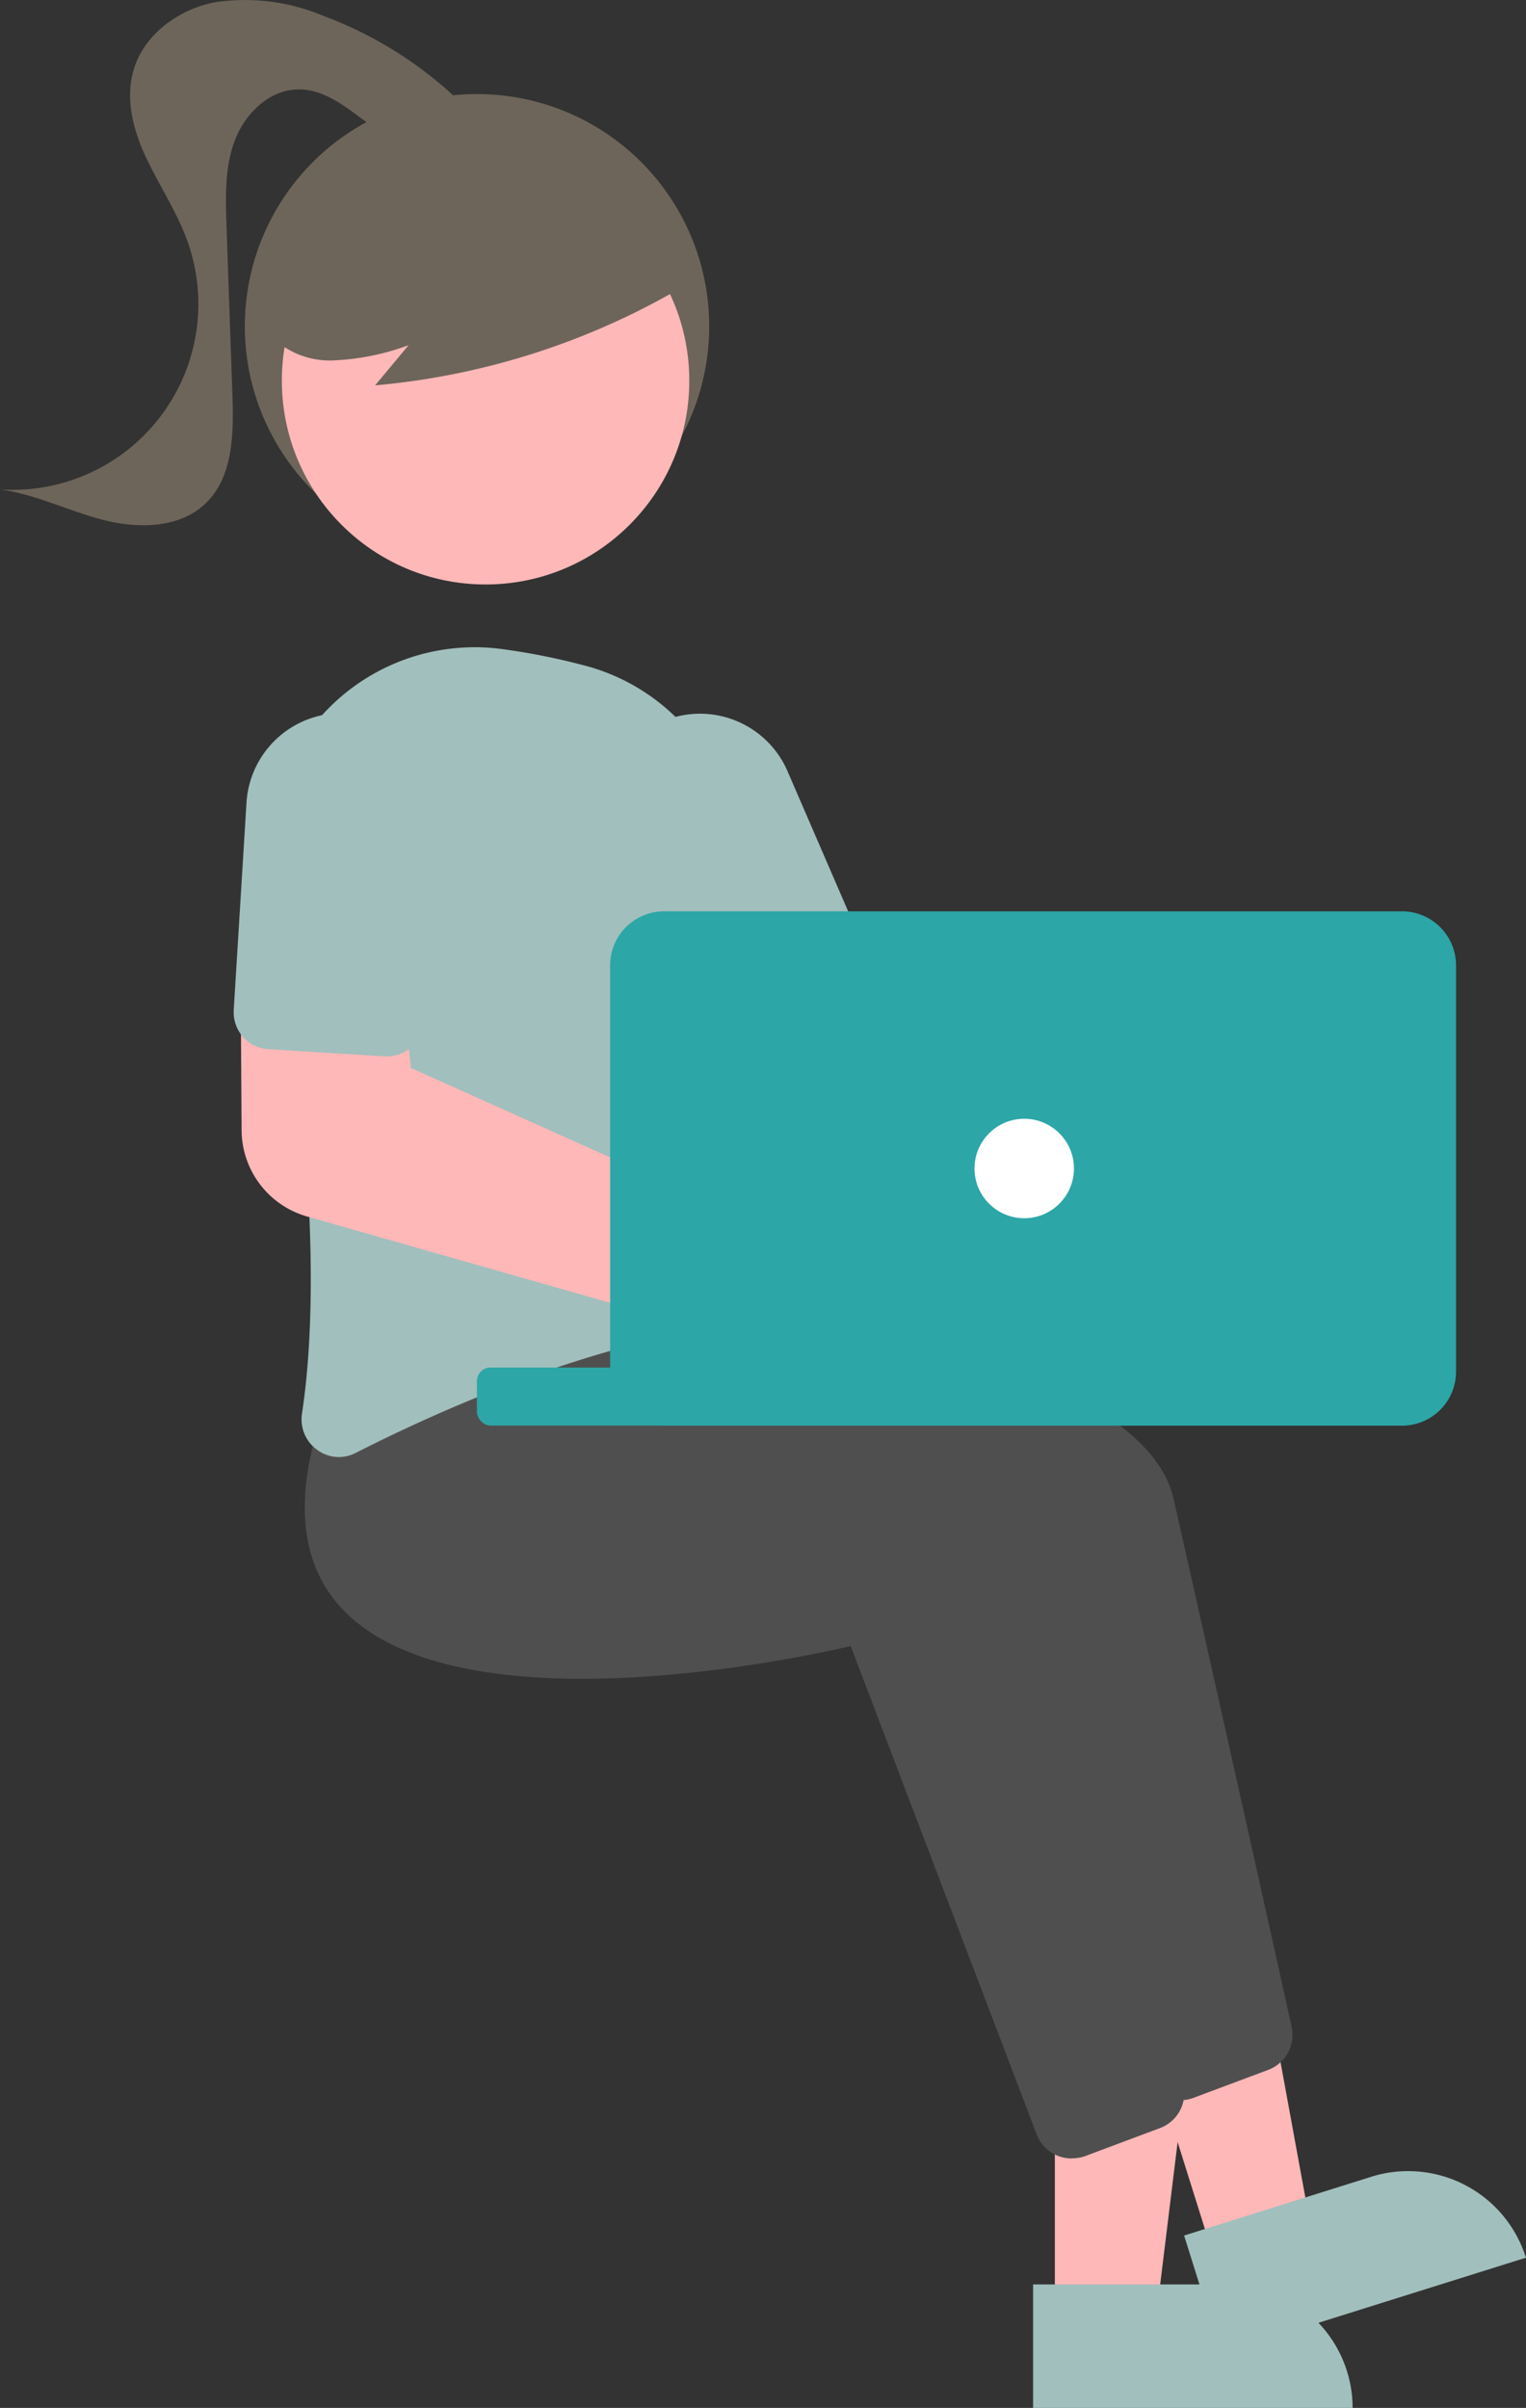<svg id="Livello_1" data-name="Livello 1" xmlns="http://www.w3.org/2000/svg" viewBox="0 0 199.78 315.16"><rect x="0" y="0" width="199.78" height="315.16" fill="#333333" stroke="none"/><defs><style>.cls-1{fill:#6e655a;}.cls-2{fill:#feb8b8;}.cls-3{fill:#a1bfbd;}.cls-4{fill:#504f4f;}.cls-5{fill:#2ca6a7;}.cls-6{fill:#fff;}</style></defs><g id="Group_41" data-name="Group 41"><circle id="Ellipse_97" data-name="Ellipse 97" class="cls-1" cx="62.45" cy="42.71" r="30.4"/><path id="Path_630" data-name="Path 630" class="cls-2" d="M238.38,345.62H251.7L258,294.28H238.38Z" transform="translate(-100.28 -42.82)"/><path id="Path_631" data-name="Path 631" class="cls-3" d="M261.2,341.82H235.53V358h41.83a16.16,16.16,0,0,0-16.16-16.16Z" transform="translate(-100.28 -42.82)"/><path id="Path_632" data-name="Path 632" class="cls-2" d="M259.16,338.19l12.7-4-9.33-50.88-18.75,5.88Z" transform="translate(-100.28 -42.82)"/><path id="Path_633" data-name="Path 633" class="cls-3" d="M279.8,327.73l-24.5,7.69,4.84,15.42,39.91-12.52a16.16,16.16,0,0,0-20.26-10.59h0Z" transform="translate(-100.28 -42.82)"/><path id="Path_634" data-name="Path 634" class="cls-4" d="M254.83,317.71a5,5,0,0,0,1.7-.31l9.8-3.67a4.9,4.9,0,0,0,3.05-5.63C266.92,297,258.52,259.28,253.92,239c-5.46-24-85.06-28.47-88.44-28.65l-.28,0-9,11.25c-3.23,10.4-2.21,18.51,3,24.11,15.34,16.33,61.15,6.2,66.61,4.92l24.35,63.91a4.91,4.91,0,0,0,4.58,3.15Z" transform="translate(-100.28 -42.82)"/><path id="Path_635" data-name="Path 635" class="cls-4" d="M240.71,325.31a4.92,4.92,0,0,0,1.7-.31l9.8-3.67a4.9,4.9,0,0,0,3-5.63c-2.46-11.09-10.86-48.82-15.47-69.07-5.45-24-85-28.47-88.43-28.64l-.28,0-9,11.25c-3.24,10.4-2.21,18.51,3,24.11,15.35,16.33,61.16,6.2,66.62,4.92l24.35,63.91a4.88,4.88,0,0,0,4.57,3.15Z" transform="translate(-100.28 -42.82)"/><path id="Path_636" data-name="Path 636" class="cls-2" d="M269,169a11.44,11.44,0,0,0-1,1.52l-53.54,5.64-7.71-10.56-17.47,9.54,15.14,25.65L270.17,184a11.39,11.39,0,1,0-.21-16.11c-.32.34-.63.7-.92,1.07Z" transform="translate(-100.28 -42.82)"/><path id="Path_637" data-name="Path 637" class="cls-3" d="M144.62,233.53a4.91,4.91,0,0,0,2.22-.54c10.71-5.45,31.56-14.88,50.89-16.85a4.75,4.75,0,0,0,3.36-1.9,4.9,4.9,0,0,0,.9-3.81c-1.74-9.66-5.75-34.25-5.23-54a26.71,26.71,0,0,0-20.17-26.56h0a87.82,87.82,0,0,0-10.76-2.12A26.91,26.91,0,0,0,135.91,159c3.45,20.43,6.92,49,3.9,68.87a4.9,4.9,0,0,0,2,4.72A4.83,4.83,0,0,0,144.62,233.53Z" transform="translate(-100.28 -42.82)"/><path id="Path_638" data-name="Path 638" class="cls-3" d="M195.77,181.58a5,5,0,0,0,1.94-.4l13.95-6a4.89,4.89,0,0,0,2.54-6.42l-10.78-24.91a12.49,12.49,0,0,0-23,9.75c0,.06,0,.11.07.17l10.78,24.91A4.92,4.92,0,0,0,195.77,181.58Z" transform="translate(-100.28 -42.82)"/><circle id="Ellipse_98" data-name="Ellipse 98" class="cls-2" cx="63.57" cy="49.83" r="26.67"/><path id="Path_639" data-name="Path 639" class="cls-1" d="M191,79.55a96.2,96.2,0,0,1-41.61,13.71L153.77,88a32.36,32.36,0,0,1-10,2,10.91,10.91,0,0,1-8.89-4.16,10.16,10.16,0,0,1-.68-9.37,19.21,19.21,0,0,1,6-7.55,36,36,0,0,1,33.48-6,21.47,21.47,0,0,1,10,6.42c2.53,3.12,7.4,5.9,6.1,9.7Z" transform="translate(-100.28 -42.82)"/><path id="Path_640" data-name="Path 640" class="cls-1" d="M161.46,57.09A51.81,51.81,0,0,0,142.62,44.9a26.45,26.45,0,0,0-14.28-1.77c-4.76.95-9.26,4.25-10.59,8.92-1.09,3.82,0,7.93,1.72,11.53s3.93,6.94,5.3,10.67a24.33,24.33,0,0,1-24.49,32.63c4.68.63,9,2.83,13.56,4s10,1.09,13.37-2.19c3.6-3.46,3.67-9.1,3.5-14.09l-.78-22.26c-.13-3.79-.24-7.69,1.13-11.23s4.6-6.62,8.39-6.59c2.87,0,5.41,1.76,7.71,3.48s4.74,3.54,7.6,3.8,6.12-1.86,5.91-4.72" transform="translate(-100.28 -42.82)"/><path id="Path_641" data-name="Path 641" class="cls-2" d="M208.67,226.68a11.95,11.95,0,1,0-4.6-23h0a11.81,11.81,0,0,0-1.42.72l-48.58-21.8-1.36-13.17-20.94-.56.14,21.93a11.81,11.81,0,0,0,8.53,11.23l56.8,16.17a11.07,11.07,0,0,0,.39,1.1,12,12,0,0,0,11,7.36Z" transform="translate(-100.28 -42.82)"/><path id="Path_642" data-name="Path 642" class="cls-3" d="M133.54,179.63a5,5,0,0,0,1.92.52l15.17.93a4.89,4.89,0,0,0,5.17-4.58l1.67-27.09a12.48,12.48,0,0,0-24.92-1.53L130.88,175a4.89,4.89,0,0,0,2.66,4.66Z" transform="translate(-100.28 -42.82)"/><rect id="Rectangle_91" data-name="Rectangle 91" class="cls-5" x="62.44" y="178.99" width="93.36" height="7.6" rx="1.78"/><path id="Path_643" data-name="Path 643" class="cls-5" d="M290.9,222.36v-53.2a7.08,7.08,0,0,0-7.06-7.06H187.22a7.07,7.07,0,0,0-7.06,7.06v53.2a7.07,7.07,0,0,0,7.06,7.06h96.62a7.07,7.07,0,0,0,7.06-7.06Z" transform="translate(-100.28 -42.82)"/><circle id="Ellipse_99" data-name="Ellipse 99" class="cls-6" cx="134.09" cy="152.94" r="6.51"/></g></svg>